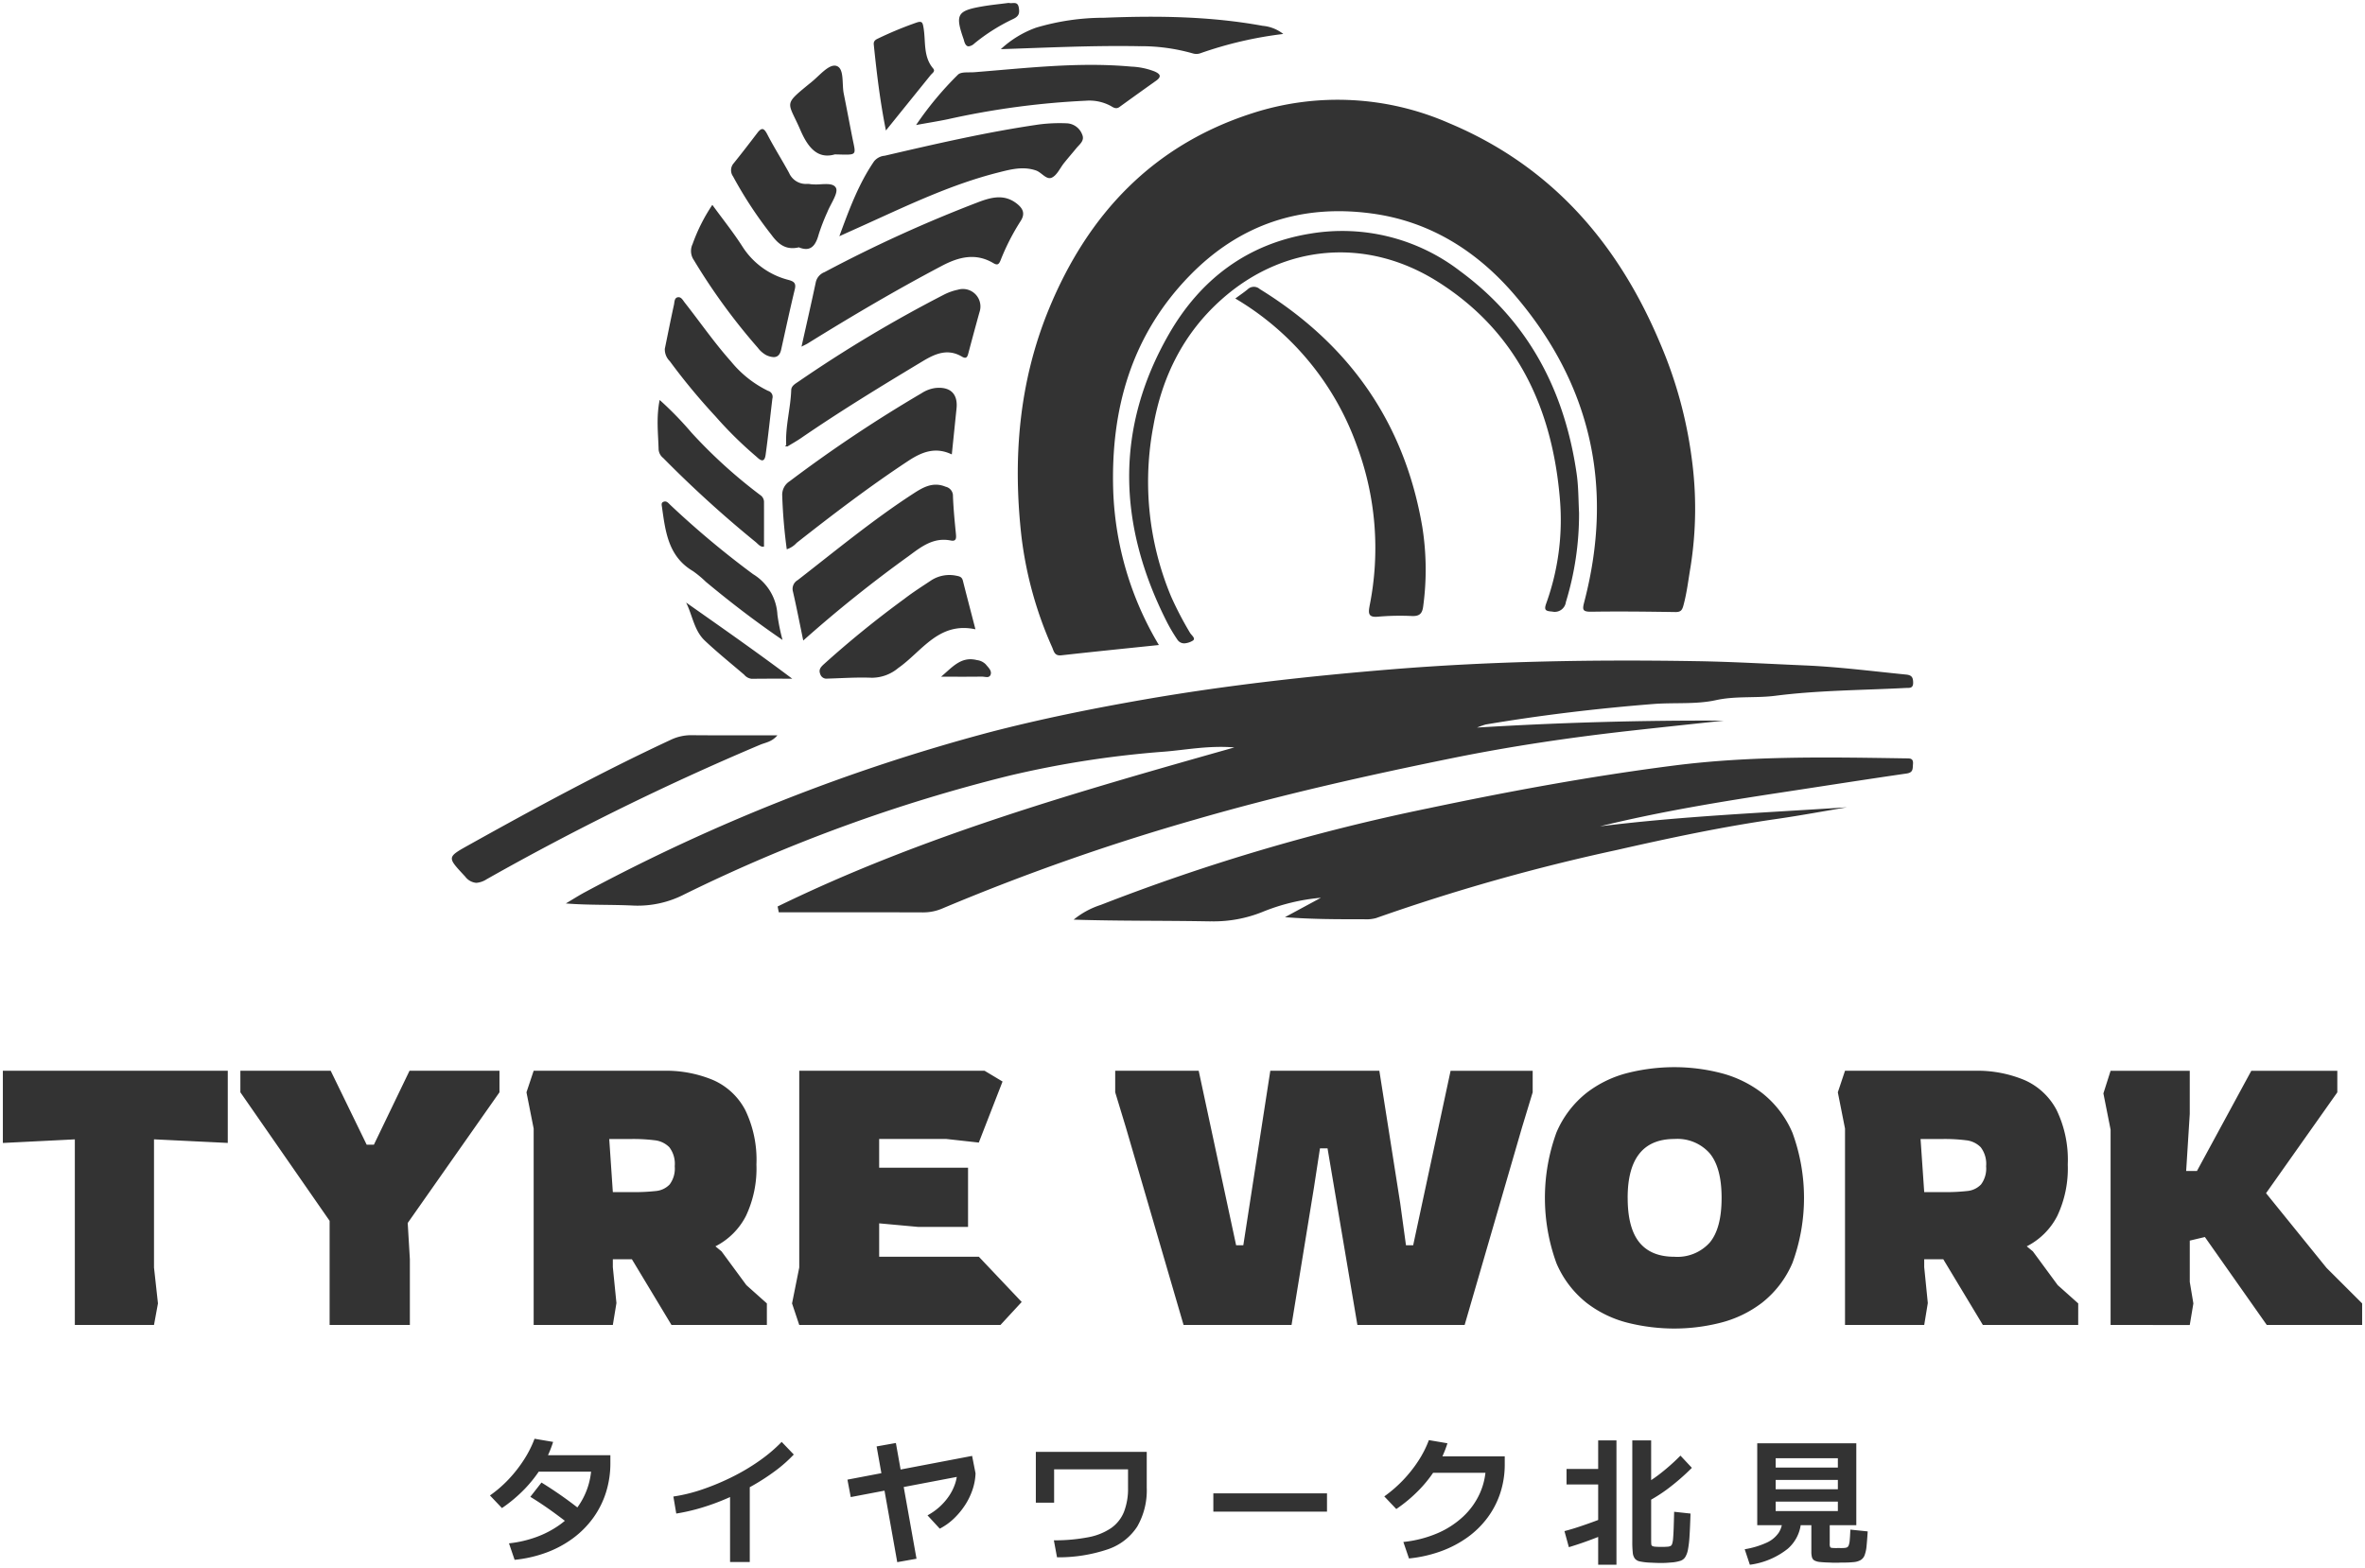 <svg xmlns="http://www.w3.org/2000/svg" width="414" height="274.568" viewBox="0 0 414 274.568">
  <path id="合体_28" data-name="合体 28" d="M304.916,270.771a15.058,15.058,0,0,0,3.818-1.142,5.088,5.088,0,0,0,2.119-1.73,4.023,4.023,0,0,0,.557-1.335h-4.3V252.214h17.342v14.351H319.8v3.221a1.16,1.16,0,0,0,.108.649c.073.08.317.121.734.121a1.578,1.578,0,0,0,.337.012c.113-.008.224-.012.337-.012.129,0,.253,0,.373.012a1.679,1.679,0,0,0,.35-.012,2.586,2.586,0,0,0,.686-.072.609.609,0,0,0,.386-.372,3.277,3.277,0,0,0,.192-.95q.06-.65.108-1.827l3.035.312q-.1,1.585-.2,2.584a6.227,6.227,0,0,1-.337,1.575,1.678,1.678,0,0,1-.686.854,2.963,2.963,0,0,1-1.2.36,17.5,17.5,0,0,1-1.9.085c-.177,0-.358,0-.542.011s-.374.013-.566.013h-.542c-.184,0-.373-.008-.565-.024q-1.133-.024-1.795-.1a2.556,2.556,0,0,1-.988-.264.936.936,0,0,1-.434-.565,3.462,3.462,0,0,1-.108-.949v-4.664h-1.867a6.821,6.821,0,0,1-2.264,4.123,13.455,13.455,0,0,1-6.635,2.8Zm16.307-6.682V262.43H310.336v1.659Zm0-3.822v-1.635H310.336v1.635Zm0-3.8v-1.635H310.336v1.635Zm-41.958,17.019v-4.869q-1.24.486-2.481.927-1.423.5-2.65.865l-.771-2.812q1.278-.336,2.65-.794t2.734-.962q.262-.1.518-.195v-6.222h-5.54v-2.717h5.54v-5h3.2v21.779Zm9.887-.337-1.072-.048a10.448,10.448,0,0,1-1.53-.2,1.514,1.514,0,0,1-.854-.481,2.014,2.014,0,0,1-.374-1.057,17.543,17.543,0,0,1-.084-1.96V251.709h3.3v6.961q.544-.359,1.072-.747a36.079,36.079,0,0,0,4.059-3.546l2,2.14a39.7,39.7,0,0,1-4.456,3.846,27.615,27.615,0,0,1-2.673,1.723v6.931q0,.576.024.841a.4.4,0,0,0,.157.337,1.377,1.377,0,0,0,.421.119c.192.016.394.029.6.037s.41.011.6.011c.208,0,.413,0,.615-.011s.4-.021.589-.037a1.755,1.755,0,0,0,.4-.119.612.612,0,0,0,.265-.361,4.01,4.01,0,0,0,.168-.937q.06-.65.1-1.779t.084-2.908l2.866.313q-.073,2.331-.168,3.869a18.627,18.627,0,0,1-.277,2.428,3.753,3.753,0,0,1-.494,1.346,1.575,1.575,0,0,1-.818.625,6.86,6.86,0,0,1-1.229.264c-.368.032-.718.06-1.048.084s-.7.036-1.12.036C289.9,273.174,289.529,273.167,289.152,273.151ZM154.335,260.512l-5.91,1.125-.578-3.053,5.942-1.132-.835-4.685,3.373-.6.828,4.645,12.516-2.385.6,3.053a10.006,10.006,0,0,1-.53,2.872,11.851,11.851,0,0,1-1.325,2.717,13.332,13.332,0,0,1-1.951,2.344,10.554,10.554,0,0,1-2.456,1.754l-2.145-2.331a10.69,10.69,0,0,0,2.12-1.5,10.457,10.457,0,0,0,1.65-1.9,8.885,8.885,0,0,0,1.06-2.139,7.348,7.348,0,0,0,.292-1.19l-9.287,1.768,2.239,12.558-3.372.6ZM127.3,273.007V261.63l-.422.188a39.665,39.665,0,0,1-4.564,1.682,33.714,33.714,0,0,1-4.432,1.022l-.505-2.981a28.43,28.43,0,0,0,5.118-1.263,42.123,42.123,0,0,0,5.215-2.187,35.911,35.911,0,0,0,4.793-2.86,26.669,26.669,0,0,0,3.83-3.257l2.12,2.211a24.4,24.4,0,0,1-3.2,2.836,38.206,38.206,0,0,1-3.962,2.585q-.27.154-.542.3v13.1ZM88.6,269.737a20.107,20.107,0,0,0,4.829-1.118,17.1,17.1,0,0,0,4.01-2.1q.49-.35.939-.73-1.132-.866-2.2-1.638-1.987-1.43-3.842-2.559l1.951-2.5q2.143,1.322,4.167,2.775,1.089.783,2.115,1.583a12.84,12.84,0,0,0,2.4-6.258H93.8a22.573,22.573,0,0,1-2.457,3.028,25.341,25.341,0,0,1-3.974,3.342l-2.1-2.211a21.038,21.038,0,0,0,3.276-2.837,23.336,23.336,0,0,0,2.686-3.437,19.026,19.026,0,0,0,1.843-3.653l3.252.553a20,20,0,0,1-.9,2.332h10.922v1.345a16.993,16.993,0,0,1-.77,5.168,15.628,15.628,0,0,1-2.229,4.447,16.418,16.418,0,0,1-3.517,3.558,18.739,18.739,0,0,1-4.648,2.512,22.423,22.423,0,0,1-5.6,1.285Zm156.563-.24a20.533,20.533,0,0,0,5.9-1.5,15.56,15.56,0,0,0,4.564-2.944,12.744,12.744,0,0,0,2.951-4.134,11.978,11.978,0,0,0,.951-3.534h-9.16A22.415,22.415,0,0,1,247.9,260.4a25.674,25.674,0,0,1-3.975,3.329l-2.1-2.211a23.171,23.171,0,0,0,5.962-6.225,18.5,18.5,0,0,0,1.843-3.63l3.251.553A19.693,19.693,0,0,1,252,254.5h10.91v1.37a16.038,16.038,0,0,1-.771,5.024,15.13,15.13,0,0,1-2.227,4.326,16.006,16.006,0,0,1-3.517,3.462,19.123,19.123,0,0,1-4.649,2.439,23.121,23.121,0,0,1-5.6,1.263Zm-61.181-.288a31.009,31.009,0,0,0,6.034-.541,10.529,10.529,0,0,0,4-1.611,6.379,6.379,0,0,0,2.24-2.836,11.234,11.234,0,0,0,.71-4.242v-3.2H184.026v5.842h-3.2v-8.9h19.414v6.251a12.717,12.717,0,0,1-1.662,6.826,9.911,9.911,0,0,1-5.131,3.978,26.918,26.918,0,0,1-8.912,1.407Zm27.917-5.024v-3.2h19.895v3.2Zm72.688-33.033a19.638,19.638,0,0,1-7.307-3.49,17.678,17.678,0,0,1-5.323-6.978,33.484,33.484,0,0,1,0-22.884,17.674,17.674,0,0,1,5.323-6.979,19.635,19.635,0,0,1,7.307-3.489,33.8,33.8,0,0,1,8.032-.975,32.813,32.813,0,0,1,8.033,1.006,20.028,20.028,0,0,1,7.307,3.521,17.677,17.677,0,0,1,5.323,6.978,33.129,33.129,0,0,1,0,22.758,17.689,17.689,0,0,1-5.323,6.979,20.025,20.025,0,0,1-7.307,3.52,32.812,32.812,0,0,1-8.033,1.006A33.859,33.859,0,0,1,284.583,231.152Zm-.157-21.91q0,5.28,2.047,7.8t6.142,2.515a7.6,7.6,0,0,0,6.173-2.484q2.079-2.483,2.079-7.827,0-5.282-2.079-7.8a7.546,7.546,0,0,0-6.173-2.515Q284.426,198.932,284.426,209.242ZM396.307,231.5l-10.835-15.4-2.646.628v7.23l.631,3.771-.631,3.773H368.966V197.3l-1.26-6.35,1.26-3.96h13.858v7.544l-.63,10h1.89l9.512-17.54h15.057v3.771L396.18,208.424,406.763,221.5,413,227.725V231.5Zm-49.7,0-6.93-11.505h-3.338v1.383l.63,6.286-.63,3.836H322.475V197.109l-1.259-6.35,1.259-3.771h22.678a21.33,21.33,0,0,1,8.757,1.635,11.631,11.631,0,0,1,5.607,5.249,20.033,20.033,0,0,1,1.952,9.525,19.457,19.457,0,0,1-1.827,8.99,12.208,12.208,0,0,1-5.354,5.344l1.071.88,4.347,5.909,3.59,3.206V231.5Zm-10.268-23.262h3.654a33.372,33.372,0,0,0,3.811-.188,3.816,3.816,0,0,0,2.488-1.164,4.662,4.662,0,0,0,.883-3.174,4.793,4.793,0,0,0-.945-3.333,4.217,4.217,0,0,0-2.614-1.226,29.962,29.962,0,0,0-3.875-.219H335.7ZM237.116,231.5l-5.228-30.931h-1.323l-1.071,6.978L225.588,231.5h-18.9L196.61,196.983l-1.89-6.224v-3.771h14.615l6.552,30.553h1.259l4.725-30.553h19.088l3.654,23.2,1.007,7.354h1.26l6.551-30.553H267.8v3.771l-1.89,6.224L255.889,231.5Zm-97.705,0-1.26-3.773,1.26-6.287V186.987h32.443L175,188.872l-4.158,10.688-5.669-.628H153.4v5.029h15.56v10.372h-8.693l-6.866-.628v5.847h17.45l7.5,7.921-3.717,4.024Zm-22.364,0-6.93-11.505h-3.338v1.383l.63,6.286-.63,3.836H92.919V197.109l-1.259-6.35,1.259-3.771H115.6a21.326,21.326,0,0,1,8.757,1.635,11.631,11.631,0,0,1,5.607,5.249,20.033,20.033,0,0,1,1.952,9.525,19.458,19.458,0,0,1-1.827,8.99,12.208,12.208,0,0,1-5.354,5.344l1.071.88,4.347,5.909,3.59,3.206V231.5Zm-10.268-23.262h3.654a33.372,33.372,0,0,0,3.811-.188,3.816,3.816,0,0,0,2.488-1.164,4.662,4.662,0,0,0,.883-3.174,4.793,4.793,0,0,0-.945-3.333,4.217,4.217,0,0,0-2.614-1.226,29.963,29.963,0,0,0-3.875-.219h-4.032ZM57.2,231.5V213.265L41.578,190.758v-3.771H57.39l6.3,12.95h1.26l6.237-12.95H86.934v3.771L70.871,213.642l.378,6.35V231.5Zm-44.6,0v-32.5l-12.6.63V186.987H39.373v12.637l-12.914-.63v22.444l.693,6.287-.693,3.773Zm198.377-70.676c-7.826-.147-15.66-.041-23.529-.3a14.462,14.462,0,0,1,4.75-2.58,353.132,353.132,0,0,1,57.3-16.908c14.274-3.006,28.6-5.652,43.072-7.5,13.474-1.72,27.019-1.46,40.557-1.251.693.007,1.338-.057,1.247.993-.07.8.077,1.483-1.114,1.658-7.2,1.042-14.385,2.173-21.575,3.266-10.768,1.635-21.514,3.383-32.1,5.983,14.341-1.785,28.8-2.384,43.236-3.333-4.134.693-8.262,1.46-12.409,2.056-9.368,1.349-18.625,3.313-27.847,5.412a347.369,347.369,0,0,0-42.2,11.937,6.508,6.508,0,0,1-2.151.194c-4.555.015-9.109.008-13.777-.356q3.144-1.7,6.293-3.4a35.16,35.16,0,0,0-10.281,2.5,22.8,22.8,0,0,1-8.85,1.628C211.392,160.827,211.184,160.827,210.977,160.821ZM161.1,159.257c-8.428-.03-16.85-.015-25.274-.015l-.2-1.022c25.337-12.363,52.363-20.046,79.958-27.852-4.5-.356-8.333.414-12.186.735a174.1,174.1,0,0,0-27.258,4.223,282.505,282.505,0,0,0-56.826,20.762,17.765,17.765,0,0,1-8.941,1.972c-3.89-.19-7.793-.049-11.821-.371,1.163-.686,2.3-1.419,3.489-2.049a328.1,328.1,0,0,1,70.666-27.922c8.927-2.321,17.952-4.146,27.026-5.727,14.379-2.5,28.862-4.11,43.409-5.3,17.756-1.442,35.539-1.721,53.337-1.427,6.3.1,12.6.474,18.9.741,5.963.252,11.883,1.019,17.818,1.608.939.1,1.191.484,1.205,1.383.022,1.078-.652.933-1.3.96-7.623.4-15.3.4-22.843,1.37-3.454.439-6.9,0-10.406.769-3.468.763-7.294.384-10.945.67-9.824.783-19.6,1.945-29.331,3.588a15.282,15.282,0,0,0-1.525.539c14.2-.867,28.68-1.291,43.182-1.21-5.451.589-10.909,1.163-16.353,1.77-10.462,1.167-20.874,2.705-31.189,4.8-15.051,3.061-30.031,6.432-44.794,10.7a391.747,391.747,0,0,0-44.348,15.581,8.458,8.458,0,0,1-3.4.721Zm-80.173-6.28c-3.2-3.456-3.273-3.336.862-5.644,11.568-6.447,23.206-12.747,35.224-18.341a8.251,8.251,0,0,1,3.643-.763c4.876.043,9.753.02,14.932.02-.975,1.163-2.089,1.259-3.021,1.651a465.788,465.788,0,0,0-47.893,23.559,3.839,3.839,0,0,1-1.8.623A2.7,2.7,0,0,1,80.928,152.976ZM131.1,118.353a1.952,1.952,0,0,1-1.324-.712c-2.311-1.98-4.687-3.887-6.9-5.978-1.871-1.763-2.15-4.421-3.271-6.664,6.236,4.385,12.423,8.712,18.576,13.335-2.355,0-4.709-.015-7.063.02Zm12-.79c-.343-.8.063-1.236.546-1.7a176.116,176.116,0,0,1,14.176-11.518c1.519-1.174,3.146-2.2,4.744-3.266a5.866,5.866,0,0,1,4.393-.763c.61.106.947.26,1.1.868.693,2.749,1.416,5.489,2.194,8.5-6.454-1.383-9.376,3.9-13.518,6.784a7.206,7.206,0,0,1-4.653,1.7c-2.452-.1-4.911.063-7.371.14-.134.007-.266.013-.393.013A1.129,1.129,0,0,1,143.1,117.563Zm28.672.441a3,3,0,0,0-.483-.034c-2.284.034-4.568.015-7.055.015,1.961-1.63,3.475-3.615,6.271-2.91a2.6,2.6,0,0,1,1.555.748c.448.554,1.135,1.133.827,1.868a.624.624,0,0,1-.647.356A3.347,3.347,0,0,1,171.773,118Zm11.906-5.18a67.2,67.2,0,0,1-5.369-19.391c-1.541-13.651-.455-27.076,4.829-39.888,6.818-16.531,18.155-28.615,35.553-34.216a48.514,48.514,0,0,1,34.432,1.708c17.945,7.516,29.654,21.041,37.032,38.669a75.916,75.916,0,0,1,5.472,19.944,65.069,65.069,0,0,1-.189,19.089c-.386,2.253-.639,4.517-1.241,6.735-.23.86-.47,1.2-1.409,1.189-4.911-.072-9.824-.134-14.734-.057-1.633.021-1.556-.433-1.205-1.79,5.205-20.049,1.19-38.13-12.347-53.836-6.482-7.511-14.646-12.7-24.756-14.09-12.472-1.721-23.264,1.879-32.022,10.894C197.51,58.3,193.895,71.23,194.378,85.573a56.387,56.387,0,0,0,7.988,26.864c-5.921.616-11.519,1.178-17.111,1.806-.084.007-.154.007-.23.007C184.063,114.25,183.951,113.452,183.679,112.824Zm21.9-1.364a30.084,30.084,0,0,1-1.906-3.246c-8.479-16.865-9.045-33.767.518-50.334,5.439-9.411,13.58-15.656,24.609-17.468a33.8,33.8,0,0,1,26.291,6.547c11.961,8.8,18.295,20.928,20.4,35.438.337,2.309.309,4.61.428,6.916a52.61,52.61,0,0,1-2.306,15.6,1.967,1.967,0,0,1-2.4,1.666c-1.156-.085-1.471-.245-1.029-1.457a43.1,43.1,0,0,0,2.39-18.144c-1.3-15.888-7.464-29.35-21.338-38.126-12.556-7.945-27.074-6.574-37.914,3.084-6.607,5.881-10.384,13.455-11.912,22.1a52.121,52.121,0,0,0,3.1,29.921,59.575,59.575,0,0,0,3.294,6.322c.252.454,1.156,1.055.427,1.434a3.209,3.209,0,0,1-1.422.434A1.426,1.426,0,0,1,205.582,111.46Zm-67.275-8.392a1.772,1.772,0,0,1,.835-1.994c6.636-5.153,13.117-10.516,20.18-15.11,1.73-1.127,3.489-2.177,5.73-1.24a1.625,1.625,0,0,1,1.27,1.658c.084,2.182.294,4.35.511,6.525.069.727.134,1.433-.884,1.231-3.04-.609-5.19,1.1-7.364,2.712a227.564,227.564,0,0,0-18.47,14.8C139.471,108.559,138.938,105.808,138.307,103.069Zm-15.219-1.677a18.675,18.675,0,0,0-2.284-1.9c-4.31-2.546-4.814-6.888-5.417-11.2-.041-.322-.168-.713.182-.895.617-.315.947.224,1.332.565a157.848,157.848,0,0,0,14.434,12.069,8.87,8.87,0,0,1,4.26,7.127,35.486,35.486,0,0,0,.891,4.391C131.609,108.222,127.294,104.886,123.089,101.391Zm116.154,4.25a51.344,51.344,0,0,0-2.255-28.224,49.1,49.1,0,0,0-21.239-25.655c.821-.609,1.528-1.078,2.172-1.616a1.557,1.557,0,0,1,2.116-.034C235.755,59.8,245.4,73.586,248.486,91.8a47.589,47.589,0,0,1,.153,13.824c-.153,1.281-.623,1.79-1.975,1.735a44.518,44.518,0,0,0-5.963.119c-.147.013-.274.021-.4.021C239.047,107.5,239.026,106.788,239.243,105.642ZM136.43,86.278a2.8,2.8,0,0,1,1.3-2.518,240.538,240.538,0,0,1,23.1-15.419,5.848,5.848,0,0,1,2.4-.908c2.628-.275,3.979,1.02,3.713,3.592s-.526,5.121-.827,8.036c-2.88-1.376-5.241-.439-7.651,1.153-6.748,4.455-13.158,9.344-19.508,14.336a4.045,4.045,0,0,1-1.731,1.127A92.79,92.79,0,0,1,136.43,86.278Zm-4.709,8.077a200.536,200.536,0,0,1-16.129-14.671,2.08,2.08,0,0,1-.8-1.5c-.07-2.762-.441-5.531.183-8.658a59.551,59.551,0,0,1,5.57,5.722,87.962,87.962,0,0,0,12.018,10.915,1.465,1.465,0,0,1,.679,1.3c.007,2.561,0,5.111,0,7.734a.823.823,0,0,1-.189.028C132.535,95.228,132.156,94.7,131.721,94.355Zm.064-15.008a68.937,68.937,0,0,1-7.063-6.978,110.475,110.475,0,0,1-7.975-9.636,2.909,2.909,0,0,1-.869-2.161c.532-2.58,1.037-5.168,1.606-7.74.1-.477.055-1.205.7-1.295.574-.077.862.539,1.185.945,2.7,3.433,5.185,7.04,8.1,10.306a19.116,19.116,0,0,0,6.481,5.141,1.085,1.085,0,0,1,.757,1.356c-.393,3.281-.73,6.568-1.184,9.84-.1.733-.33.97-.588.97C132.54,80.1,132.079,79.588,131.785,79.347Zm5.114-1.7c.076-.062.153-.132.231-.2-.183-3.258.763-6.411.875-9.643.022-.733.673-1.089,1.219-1.46a232.945,232.945,0,0,1,25.548-15.273,9.755,9.755,0,0,1,2.424-.852,3.065,3.065,0,0,1,3.756,3.964q-.977,3.526-1.913,7.063c-.167.65-.307,1.189-1.149.693-2.488-1.468-4.667-.524-6.866.8-7.2,4.329-14.379,8.705-21.308,13.467-.764.524-1.577.973-2.369,1.457C137.2,77.658,137.047,77.65,136.9,77.643Zm-3.245-15.958A4.638,4.638,0,0,1,132.17,60.4a107.33,107.33,0,0,1-11.212-15.37,2.807,2.807,0,0,1-.223-2.793,31.064,31.064,0,0,1,3.461-6.873c1.864,2.561,3.72,4.874,5.31,7.365a13.5,13.5,0,0,0,8.016,5.776c.876.245,1.38.509,1.122,1.6-.855,3.526-1.613,7.071-2.4,10.608-.216.988-.715,1.31-1.31,1.31A3.361,3.361,0,0,1,133.655,61.685Zm8.668-12.847a2.45,2.45,0,0,1,1.507-1.693,238.727,238.727,0,0,1,27.081-12.32c2.215-.826,4.443-1.364,6.581.314,1.092.86,1.506,1.751.679,3.044a39.59,39.59,0,0,0-3.51,6.865c-.288.721-.54.945-1.262.519-3.1-1.847-6.062-1.092-9.026.473-8.022,4.226-15.821,8.833-23.522,13.61-.218.132-.456.23-1.044.539C140.712,56.14,141.544,52.5,142.323,48.838ZM139.352,42.8c-2.3.543-3.623-.569-4.806-2.184a72.049,72.049,0,0,1-6.734-10.251,1.854,1.854,0,0,1,.14-2.307c1.407-1.743,2.773-3.524,4.134-5.307.8-1.042,1.19-.778,1.745.294,1.184,2.286,2.57,4.468,3.8,6.726a3.207,3.207,0,0,0,3.174,1.922,2.462,2.462,0,0,1,.6.051,9.427,9.427,0,0,0,1.723.015c1.163-.065,2.3-.128,2.7.62.483.882-.931,2.805-1.506,4.265a36.039,36.039,0,0,0-1.5,3.867c-.407,1.511-1.018,2.576-2.242,2.576A3.25,3.25,0,0,1,139.352,42.8ZM152.5,27.75a2.665,2.665,0,0,1,1.865-.988c8.963-2.084,17.93-4.161,27.055-5.482a28.313,28.313,0,0,1,4.763-.2,3.028,3.028,0,0,1,2.761,1.979c.463,1.07-.456,1.685-1.022,2.378-.716.875-1.452,1.721-2.158,2.6s-1.213,2.111-2.124,2.55c-.967.462-1.788-.906-2.8-1.251-2.284-.775-4.464-.175-6.628.371-8.009,2.028-15.438,5.56-22.913,8.95-1.443.658-2.894,1.3-4.869,2.2C148.208,36,149.835,31.651,152.5,27.75Zm-12.9-5.512c-2.244-5.173-3.125-4.216,2.051-8.462,1.368-1.119,3.029-3.188,4.317-2.727,1.354.484.884,3.134,1.233,4.839.519,2.58,1,5.168,1.515,7.757.643,3.215.96,2.964-3.077,2.881a4.562,4.562,0,0,1-1.317.2C142.05,26.728,140.676,24.74,139.6,22.238ZM152.455,7.274c-.055-.573.274-.82.729-1.029a64.488,64.488,0,0,1,6.784-2.81c.945-.316,1.043.021,1.19.854.428,2.425-.1,5.083,1.7,7.2.419.5-.169.81-.443,1.146-2.529,3.134-5.058,6.265-7.832,9.706C153.548,17.2,152.966,12.238,152.455,7.274ZM167.2,12.56c.576-.546,1.9-.341,2.887-.426,9.123-.72,18.239-1.817,27.426-.98a12.66,12.66,0,0,1,4.063.833c.883.384,1.423.84.315,1.63q-3.238,2.3-6.446,4.623c-.555.391-1.008.1-1.465-.175a7.884,7.884,0,0,0-4.406-.937,141.125,141.125,0,0,0-24.2,3.251c-1.654.343-3.335.608-5.508,1A58.1,58.1,0,0,1,167.2,12.56Zm41.069-3.727a33.085,33.085,0,0,0-9.4-1.252c-8.022-.147-16.032.253-24.173.519a17.985,17.985,0,0,1,6.153-3.758A41.634,41.634,0,0,1,192.78,2.6c9.284-.372,18.562-.268,27.741,1.411a6.826,6.826,0,0,1,3.623,1.428,68.052,68.052,0,0,0-14.533,3.383,2.026,2.026,0,0,1-.673.113A2.343,2.343,0,0,1,208.266,8.833Zm-40.01-2.216c-.022-.063-.028-.132-.049-.19-1.541-4.386-1.183-5.049,3.238-5.812C173.007.343,174.583.2,176.062,0a2.03,2.03,0,0,0,.652.03c.511-.03.981-.057,1.128.79.161.957.049,1.5-.946,1.977a32.893,32.893,0,0,0-6.831,4.308,1.731,1.731,0,0,1-1,.5C168.7,7.6,168.445,7.295,168.256,6.617Z" transform="translate(0.5 0.509)" fill="#333" stroke="rgba(0,0,0,0)" stroke-miterlimit="10" stroke-width="1"/>
</svg>
